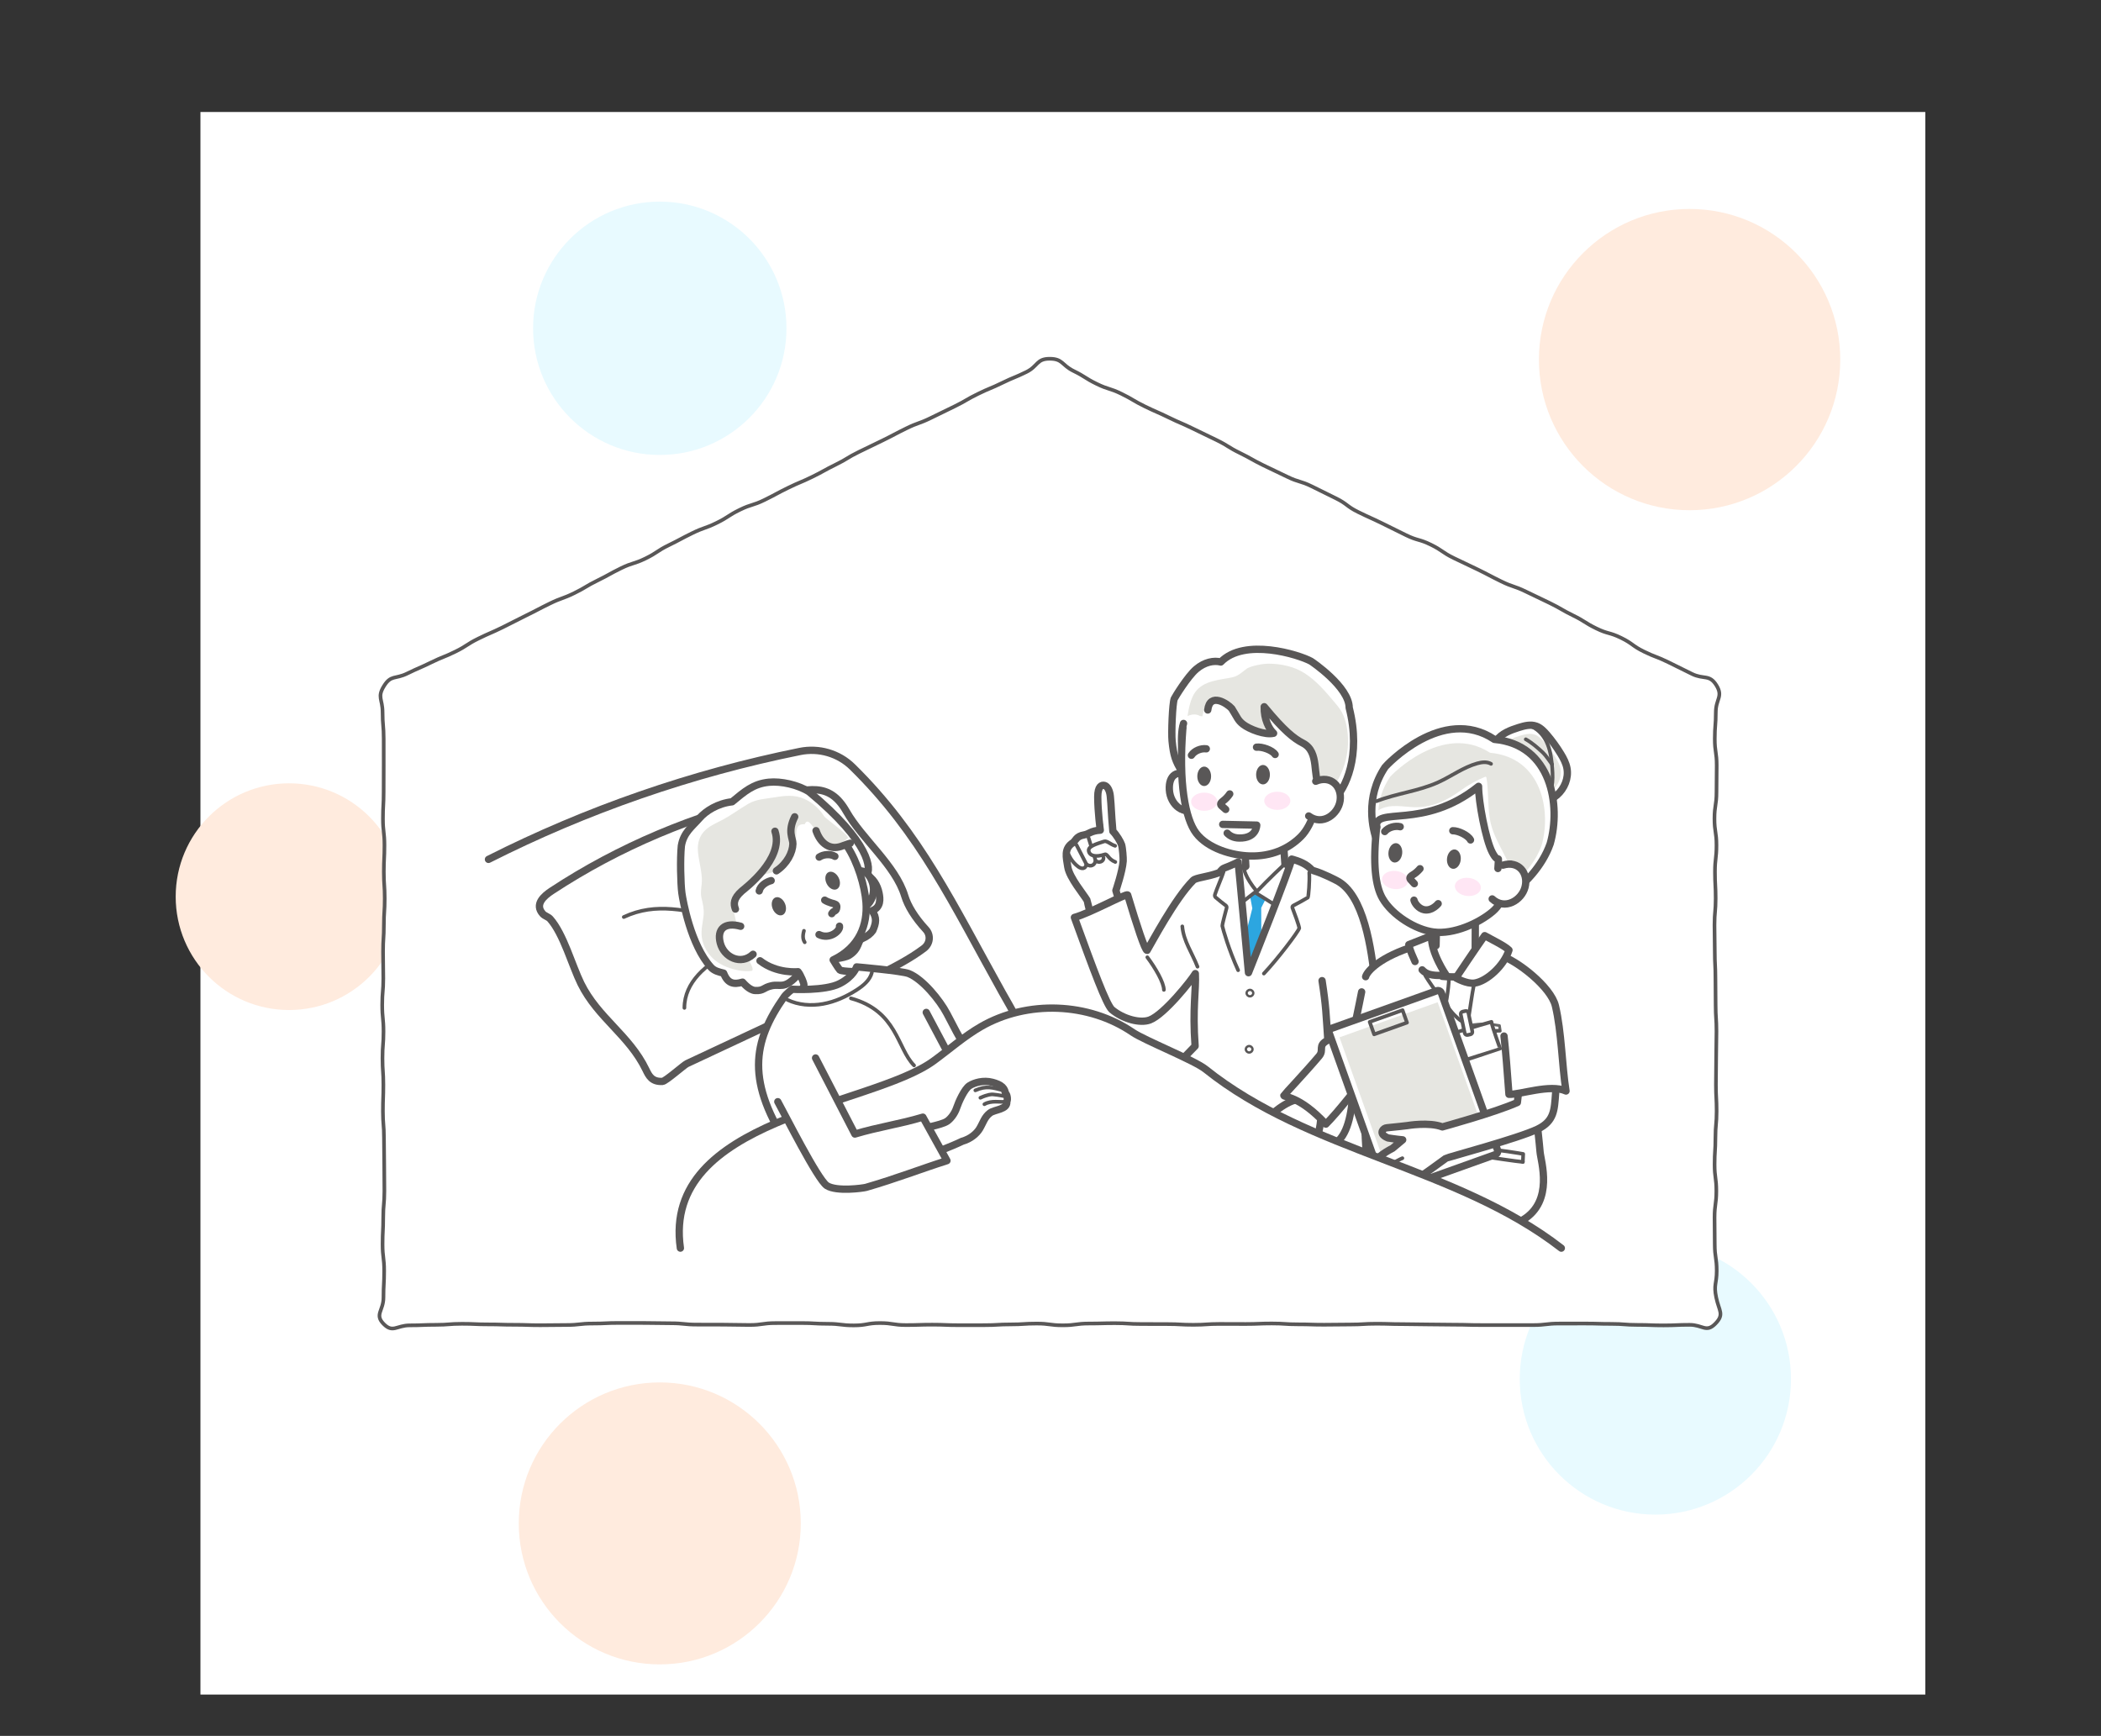 <?xml version="1.0" encoding="utf-8"?>
<!-- Generator: Adobe Illustrator 27.9.1, SVG Export Plug-In . SVG Version: 6.00 Build 0)  -->
<svg version="1.1" xmlns="http://www.w3.org/2000/svg" xmlns:xlink="http://www.w3.org/1999/xlink" x="0px" y="0px"
	 viewBox="0 0 1149.22 949.66" style="enable-background:new 0 0 1149.22 949.66;" xml:space="preserve">
<rect x="0" y="0" width="1149.22" height="949.66" fill="#333333" stroke="none"/>
<style type="text/css">
	.st0{fill:#FFFFFF;}
	.st1{fill:#FFFFFF;stroke:#595757;stroke-width:4;stroke-linecap:round;stroke-linejoin:round;stroke-miterlimit:10;}
	.st2{fill:#E6E6E1;}
	.st3{fill:none;stroke:#595757;stroke-width:4;stroke-linecap:round;stroke-linejoin:round;stroke-miterlimit:10;}
	.st4{fill:none;stroke:#595757;stroke-width:5;stroke-linecap:round;stroke-miterlimit:10;}
	.st5{fill:#595757;}
	.st6{fill:#E6E6E1;stroke:#595757;stroke-width:4;stroke-linecap:round;stroke-linejoin:round;stroke-miterlimit:10;}
	.st7{fill:#C5D4D4;stroke:#595757;stroke-width:4;stroke-linecap:round;stroke-linejoin:round;stroke-miterlimit:10;}
	.st8{fill:none;stroke:#FFBFE8;stroke-width:4;stroke-linecap:round;stroke-linejoin:round;stroke-miterlimit:10;}
	.st9{fill:#FFE6F4;}
	.st10{fill:#98C602;}
	.st11{fill:#FFEBDE;}
	.st12{fill:#E8FAFF;}
	.st13{fill:none;stroke:#595757;stroke-width:2;stroke-linecap:round;stroke-linejoin:round;stroke-miterlimit:10;}
	.st14{fill:#FFFFFF;stroke:#595757;stroke-width:1.3;stroke-linecap:round;stroke-linejoin:round;stroke-miterlimit:10;}
	.st15{fill:#2CA6E0;}
	.st16{fill:#FFFFFF;stroke:#595757;stroke-width:2;stroke-linecap:round;stroke-linejoin:round;stroke-miterlimit:10;}
	.st17{fill:#FFFFFF;stroke:#595757;stroke-linecap:round;stroke-linejoin:round;stroke-miterlimit:10;}
	.st18{fill:none;stroke:#DC9672;stroke-width:1.17;stroke-linecap:round;stroke-linejoin:round;}
	.st19{fill:#FFFFFF;stroke:#595757;stroke-width:0.706;stroke-linecap:round;stroke-linejoin:round;stroke-miterlimit:10;}
	.st20{fill:#FFFFFF;stroke:#595757;stroke-width:1.289;stroke-linecap:round;stroke-linejoin:round;stroke-miterlimit:10;}
	.st21{fill:none;stroke:#595757;stroke-width:4;stroke-linecap:round;stroke-miterlimit:10;}
	.st22{fill:none;stroke:#666666;stroke-width:1.5;stroke-linecap:round;stroke-linejoin:round;stroke-miterlimit:10;}
	.st23{fill:none;stroke:#DBDBDB;stroke-width:1.809;stroke-linecap:round;stroke-linejoin:round;stroke-miterlimit:10;}
	.st24{fill:#FFFFFF;stroke:#4D4D4D;stroke-width:2;stroke-linecap:round;stroke-linejoin:round;stroke-miterlimit:10;}
	.st25{fill:#4D4D4D;}
	.st26{fill:none;stroke:#FFFFFF;stroke-linecap:round;stroke-linejoin:round;stroke-miterlimit:10;}
	.st27{fill:#C5D4D4;}
	.st28{fill:none;stroke:#3F3326;stroke-width:2;stroke-linecap:round;stroke-linejoin:round;stroke-miterlimit:10;}
	.st29{fill:#EFD7BF;}
	.st30{fill:none;stroke:#595757;stroke-width:2;stroke-linecap:round;stroke-miterlimit:10;}
	.st31{fill:#F5C55B;}
	.st32{fill:#FFFFFF;stroke:#FFFFFF;stroke-miterlimit:10;}
	.st33{clip-path:url(#SVGID_00000172429316223012600040000009222057306191690159_);}
	.st34{fill:#FFFFFF;stroke:#595757;stroke-width:2.5;stroke-linecap:round;stroke-linejoin:round;stroke-miterlimit:10;}
	.st35{fill:none;stroke:#595757;stroke-width:3;stroke-linecap:round;stroke-miterlimit:10;}
	.st36{fill:#C5D4D4;stroke:#595757;stroke-width:2;stroke-linecap:round;stroke-linejoin:round;stroke-miterlimit:10;}
	
		.st37{clip-path:url(#SVGID_00000172429316223012600040000009222057306191690159_);fill:#FFFFFF;stroke:#595757;stroke-width:2;stroke-linecap:round;stroke-linejoin:round;stroke-miterlimit:10;}
	
		.st38{clip-path:url(#SVGID_00000172429316223012600040000009222057306191690159_);fill:#FFFFFF;stroke:#595757;stroke-width:2.5;stroke-linecap:round;stroke-linejoin:round;stroke-miterlimit:10;}
	.st39{clip-path:url(#SVGID_00000172429316223012600040000009222057306191690159_);fill:#EFD7BF;}
	
		.st40{clip-path:url(#SVGID_00000172429316223012600040000009222057306191690159_);fill:#FFFFFF;stroke:#595757;stroke-width:4;stroke-linecap:round;stroke-linejoin:round;stroke-miterlimit:10;}
	
		.st41{clip-path:url(#SVGID_00000172429316223012600040000009222057306191690159_);fill:none;stroke:#595757;stroke-width:2;stroke-linecap:round;stroke-linejoin:round;stroke-miterlimit:10;}
	.st42{clip-path:url(#SVGID_00000172429316223012600040000009222057306191690159_);fill:#FFE6F4;}
	
		.st43{clip-path:url(#SVGID_00000172429316223012600040000009222057306191690159_);fill:none;stroke:#FFBFE8;stroke-width:2;stroke-linecap:round;stroke-linejoin:round;stroke-miterlimit:10;}
	
		.st44{clip-path:url(#SVGID_00000172429316223012600040000009222057306191690159_);fill:#E6E6E1;stroke:#595757;stroke-width:2;stroke-linecap:round;stroke-linejoin:round;stroke-miterlimit:10;}
	
		.st45{clip-path:url(#SVGID_00000172429316223012600040000009222057306191690159_);fill:#E6E6E1;stroke:#595757;stroke-width:2.5;stroke-linecap:round;stroke-linejoin:round;stroke-miterlimit:10;}
	
		.st46{clip-path:url(#SVGID_00000172429316223012600040000009222057306191690159_);fill:#E6E6E1;stroke:#595757;stroke-width:3;stroke-linecap:round;stroke-linejoin:round;stroke-miterlimit:10;}
	
		.st47{clip-path:url(#SVGID_00000152953785401903472480000009974992005501761674_);fill:#FFFFFF;stroke:#595757;stroke-width:3;stroke-linecap:round;stroke-linejoin:round;stroke-miterlimit:10;}
	
		.st48{clip-path:url(#SVGID_00000152953785401903472480000009974992005501761674_);fill:#FFFFFF;stroke:#595757;stroke-width:2.5;stroke-linecap:round;stroke-linejoin:round;stroke-miterlimit:10;}
	
		.st49{clip-path:url(#SVGID_00000152953785401903472480000009974992005501761674_);fill:none;stroke:#595757;stroke-width:2.5;stroke-linecap:round;stroke-linejoin:round;stroke-miterlimit:10;}
	.st50{clip-path:url(#SVGID_00000152953785401903472480000009974992005501761674_);fill:#FFFFFF;}
	.st51{clip-path:url(#SVGID_00000152953785401903472480000009974992005501761674_);fill:#E6E6E1;}
	.st52{clip-path:url(#SVGID_00000152953785401903472480000009974992005501761674_);fill:#666666;}
	.st53{clip-path:url(#SVGID_00000152953785401903472480000009974992005501761674_);fill:#EFD7BF;}
	
		.st54{clip-path:url(#SVGID_00000152953785401903472480000009974992005501761674_);fill:none;stroke:#595757;stroke-width:3;stroke-linecap:round;stroke-linejoin:round;stroke-miterlimit:10;}
	.st55{clip-path:url(#SVGID_00000152953785401903472480000009974992005501761674_);}
	.st56{clip-path:url(#SVGID_00000152953785401903472480000009974992005501761674_);fill:#FFE6F4;}
	.st57{fill:#FFFFFF;stroke:#595757;stroke-width:3;stroke-linecap:round;stroke-linejoin:round;stroke-miterlimit:10;}
	
		.st58{clip-path:url(#SVGID_00000152953785401903472480000009974992005501761674_);fill:#FFFFFF;stroke:#595757;stroke-width:4;stroke-linecap:round;stroke-linejoin:round;stroke-miterlimit:10;}
	
		.st59{clip-path:url(#SVGID_00000152953785401903472480000009974992005501761674_);fill:none;stroke:#595757;stroke-width:2;stroke-linecap:round;stroke-linejoin:round;stroke-miterlimit:10;}
	
		.st60{clip-path:url(#SVGID_00000152953785401903472480000009974992005501761674_);fill:none;stroke:#595757;stroke-width:4;stroke-linecap:round;stroke-linejoin:round;stroke-miterlimit:10;}
	
		.st61{clip-path:url(#SVGID_00000152953785401903472480000009974992005501761674_);fill:none;stroke:#595757;stroke-width:1.289;stroke-linecap:round;stroke-linejoin:round;stroke-miterlimit:10;}
	
		.st62{clip-path:url(#SVGID_00000152953785401903472480000009974992005501761674_);fill:#FFFFFF;stroke:#595757;stroke-width:1.289;stroke-linecap:round;stroke-linejoin:round;stroke-miterlimit:10;}
	
		.st63{clip-path:url(#SVGID_00000152953785401903472480000009974992005501761674_);fill:#E6E6E1;stroke:#595757;stroke-width:2.5;stroke-linecap:round;stroke-linejoin:round;stroke-miterlimit:10;}
	
		.st64{clip-path:url(#SVGID_00000152953785401903472480000009974992005501761674_);fill:#FFFFFF;stroke:#595757;stroke-width:3.5;stroke-linecap:round;stroke-linejoin:round;stroke-miterlimit:10;}
	
		.st65{clip-path:url(#SVGID_00000152953785401903472480000009974992005501761674_);fill:#FFFFFF;stroke:#595757;stroke-width:2;stroke-linecap:round;stroke-linejoin:round;stroke-miterlimit:10;}
	
		.st66{clip-path:url(#SVGID_00000152953785401903472480000009974992005501761674_);fill:none;stroke:#FFBFE8;stroke-width:4;stroke-linecap:round;stroke-linejoin:round;stroke-miterlimit:10;}
	.st67{fill:none;stroke:#595757;stroke-width:3;stroke-linecap:round;stroke-linejoin:round;stroke-miterlimit:10;}
	.st68{fill:#E6E6E1;stroke:#595757;stroke-width:3;stroke-linecap:round;stroke-linejoin:round;stroke-miterlimit:10;}
	.st69{fill:#C5D4D4;stroke:#595757;stroke-width:3;stroke-linecap:round;stroke-linejoin:round;stroke-miterlimit:10;}
	.st70{fill:#FFFFFF;stroke:#595757;stroke-width:3.5;stroke-linecap:round;stroke-linejoin:round;stroke-miterlimit:10;}
	.st71{clip-path:url(#SVGID_00000148653806275679598870000006341479563261208244_);}
	
		.st72{clip-path:url(#SVGID_00000148653806275679598870000006341479563261208244_);fill:#FFFFFF;stroke:#595757;stroke-width:2;stroke-linecap:round;stroke-linejoin:round;stroke-miterlimit:10;}
	
		.st73{clip-path:url(#SVGID_00000148653806275679598870000006341479563261208244_);fill:#FFFFFF;stroke:#595757;stroke-width:2.5;stroke-linecap:round;stroke-linejoin:round;stroke-miterlimit:10;}
	.st74{clip-path:url(#SVGID_00000148653806275679598870000006341479563261208244_);fill:#EFD7BF;}
	
		.st75{clip-path:url(#SVGID_00000148653806275679598870000006341479563261208244_);fill:#FFFFFF;stroke:#595757;stroke-width:4;stroke-linecap:round;stroke-linejoin:round;stroke-miterlimit:10;}
	
		.st76{clip-path:url(#SVGID_00000148653806275679598870000006341479563261208244_);fill:none;stroke:#595757;stroke-width:2;stroke-linecap:round;stroke-linejoin:round;stroke-miterlimit:10;}
	.st77{clip-path:url(#SVGID_00000148653806275679598870000006341479563261208244_);fill:#FFE6F4;}
	
		.st78{clip-path:url(#SVGID_00000148653806275679598870000006341479563261208244_);fill:none;stroke:#FFBFE8;stroke-width:2;stroke-linecap:round;stroke-linejoin:round;stroke-miterlimit:10;}
	
		.st79{clip-path:url(#SVGID_00000148653806275679598870000006341479563261208244_);fill:#E6E6E1;stroke:#595757;stroke-width:2;stroke-linecap:round;stroke-linejoin:round;stroke-miterlimit:10;}
	
		.st80{clip-path:url(#SVGID_00000148653806275679598870000006341479563261208244_);fill:#E6E6E1;stroke:#595757;stroke-width:2.5;stroke-linecap:round;stroke-linejoin:round;stroke-miterlimit:10;}
	
		.st81{clip-path:url(#SVGID_00000148653806275679598870000006341479563261208244_);fill:#E6E6E1;stroke:#595757;stroke-width:3;stroke-linecap:round;stroke-linejoin:round;stroke-miterlimit:10;}
	
		.st82{clip-path:url(#SVGID_00000174602595908377284700000009466436048789442483_);fill:#FFFFFF;stroke:#595757;stroke-width:3;stroke-linecap:round;stroke-linejoin:round;stroke-miterlimit:10;}
	
		.st83{clip-path:url(#SVGID_00000174602595908377284700000009466436048789442483_);fill:#FFFFFF;stroke:#595757;stroke-width:2.5;stroke-linecap:round;stroke-linejoin:round;stroke-miterlimit:10;}
	
		.st84{clip-path:url(#SVGID_00000174602595908377284700000009466436048789442483_);fill:none;stroke:#595757;stroke-width:2.5;stroke-linecap:round;stroke-linejoin:round;stroke-miterlimit:10;}
	.st85{clip-path:url(#SVGID_00000174602595908377284700000009466436048789442483_);fill:#FFFFFF;}
	.st86{clip-path:url(#SVGID_00000174602595908377284700000009466436048789442483_);fill:#E6E6E1;}
	.st87{clip-path:url(#SVGID_00000174602595908377284700000009466436048789442483_);fill:#666666;}
	.st88{clip-path:url(#SVGID_00000174602595908377284700000009466436048789442483_);fill:#EFD7BF;}
	
		.st89{clip-path:url(#SVGID_00000174602595908377284700000009466436048789442483_);fill:none;stroke:#595757;stroke-width:3;stroke-linecap:round;stroke-linejoin:round;stroke-miterlimit:10;}
	.st90{clip-path:url(#SVGID_00000174602595908377284700000009466436048789442483_);}
	.st91{clip-path:url(#SVGID_00000174602595908377284700000009466436048789442483_);fill:#FFE6F4;}
	
		.st92{clip-path:url(#SVGID_00000174602595908377284700000009466436048789442483_);fill:#FFFFFF;stroke:#595757;stroke-width:4;stroke-linecap:round;stroke-linejoin:round;stroke-miterlimit:10;}
	
		.st93{clip-path:url(#SVGID_00000174602595908377284700000009466436048789442483_);fill:none;stroke:#595757;stroke-width:2;stroke-linecap:round;stroke-linejoin:round;stroke-miterlimit:10;}
	
		.st94{clip-path:url(#SVGID_00000174602595908377284700000009466436048789442483_);fill:none;stroke:#595757;stroke-width:4;stroke-linecap:round;stroke-linejoin:round;stroke-miterlimit:10;}
	
		.st95{clip-path:url(#SVGID_00000174602595908377284700000009466436048789442483_);fill:none;stroke:#595757;stroke-width:1.289;stroke-linecap:round;stroke-linejoin:round;stroke-miterlimit:10;}
	
		.st96{clip-path:url(#SVGID_00000174602595908377284700000009466436048789442483_);fill:#FFFFFF;stroke:#595757;stroke-width:1.289;stroke-linecap:round;stroke-linejoin:round;stroke-miterlimit:10;}
	
		.st97{clip-path:url(#SVGID_00000174602595908377284700000009466436048789442483_);fill:#E6E6E1;stroke:#595757;stroke-width:2.5;stroke-linecap:round;stroke-linejoin:round;stroke-miterlimit:10;}
	
		.st98{clip-path:url(#SVGID_00000174602595908377284700000009466436048789442483_);fill:#FFFFFF;stroke:#595757;stroke-width:3.5;stroke-linecap:round;stroke-linejoin:round;stroke-miterlimit:10;}
	
		.st99{clip-path:url(#SVGID_00000174602595908377284700000009466436048789442483_);fill:#FFFFFF;stroke:#595757;stroke-width:2;stroke-linecap:round;stroke-linejoin:round;stroke-miterlimit:10;}
	
		.st100{clip-path:url(#SVGID_00000174602595908377284700000009466436048789442483_);fill:none;stroke:#FFBFE8;stroke-width:4;stroke-linecap:round;stroke-linejoin:round;stroke-miterlimit:10;}
	.st101{fill:none;stroke:#595757;stroke-width:2.5;stroke-linecap:round;stroke-miterlimit:10;}
	.st102{fill:none;stroke:#B5B4B4;stroke-width:3;stroke-linecap:round;stroke-miterlimit:10;}
	.st103{fill:none;stroke:#B5B4B4;stroke-width:5;stroke-linecap:round;stroke-miterlimit:10;}
	.st104{fill:#9FA0A0;}
	.st105{display:none;}
</style>
<g id="アウトラインテキスト">
</g>
<g id="Illust">
	<g>
		<path class="st104" d="M399.27,728.08c-8.48,0-15.35-6.86-15.35-15.35c0-8.48,6.87-15.35,15.35-15.35
			c8.48,0,15.35,6.87,15.35,15.35C414.62,721.28,407.69,728.08,399.27,728.08z M384.95,712.74c0,7.92,6.4,14.32,14.32,14.32
			c7.92,0,14.32-6.4,14.32-14.32c0-7.92-6.4-14.32-14.32-14.32C391.28,698.41,384.95,704.88,384.95,712.74z M394.22,718.35
			c0.73,0.46,2.41,1.16,4.12,1.16c3.53,0,4.22-2.21,4.22-3.17c0-2.71-2.84-3.37-4.95-3.37h-1.39v-1.72h1.45
			c1.98,0,4.19-0.79,4.19-2.74c0-1.15-0.76-2.51-3.27-2.51c-1.45,0-2.9,0.56-3.73,1.16l-0.59-1.62c0.96-0.69,2.84-1.39,4.72-1.39
			c3.76,0,5.15,2.11,5.15,3.99c0,1.75-1.16,3.17-3.27,3.86v0.07c2.34,0.46,3.99,2.15,3.99,4.26c0,2.41-2.05,4.98-6.57,4.98
			c-2.14,0-3.89-0.69-4.69-1.25L394.22,718.35z"/>
		<path class="st104" d="M423.56,720.13c-0.76,2.9-2.05,5.54-4.85,7l-1.78-1.29c2.57-1.32,4.03-3.66,4.65-6.34L423.56,720.13z
			 M421.78,715.94v1.12h-2.11v-7.89h11.42v-2.28h-9.84v-6.63h9.84v-2.87l2.84,0.17c-0.03,0.23-0.23,0.4-0.66,0.46v2.24h10.1v6.63
			h-10.1v2.28h11.65v7.82h-2.18v-1.06h-9.47v2.44h-1.62c1.45,0.92,2.84,1.98,3.63,2.87l-1.55,1.35c-1.12-1.32-3.57-3.07-5.71-4.19
			l1.49-1.25c0.53,0.26,1.06,0.56,1.58,0.86v-2.08H421.78z M431.08,710.89h-9.31v3.33h9.31V710.89z M423.36,705.21h7.72v-3.23h-7.72
			V705.21z M427.98,724.62c0,0.83,0.26,0.96,2.05,0.96h6.14c1.42,0,1.65-0.4,1.78-3.4c0.49,0.36,1.42,0.69,2.01,0.83
			c-0.26,3.73-0.99,4.59-3.6,4.59h-6.47c-3.3,0-4.13-0.59-4.13-2.97v-5.05l2.84,0.17c-0.03,0.23-0.2,0.4-0.63,0.46V724.62z
			 M441.15,701.98h-7.89v3.23h7.89V701.98z M442.73,710.89h-9.47v3.33h9.47V710.89z M445.67,726.96c-1.06-2.01-3.6-4.79-6.07-6.67
			l1.78-1.06c2.48,1.82,5.08,4.49,6.21,6.54L445.67,726.96z"/>
		<path class="st104" d="M480.29,710.33h-12.84c-1.82,1.32-3.7,2.54-5.64,3.66h13.83v13.96h-2.21v-0.99h-13.63v1.12h-2.15V716.2
			c-2.11,1.06-4.32,2.01-6.53,2.87c-0.3-0.46-0.86-1.29-1.32-1.72c4.88-1.78,9.67-4.16,14.06-7.03h-13.56v-1.95h11.78v-4.46h-8.68
			v-1.95h8.68v-4.59l2.84,0.2c-0.03,0.23-0.23,0.4-0.66,0.46v3.93h8.58v1.12c1.42-1.39,2.71-2.87,3.86-4.39l2.34,1.35
			c-0.1,0.13-0.3,0.2-0.56,0.2c-0.1,0-0.2,0-0.33-0.03c-2.34,2.97-5.08,5.68-8.12,8.15h10.26V710.33z M473.42,719.47v-3.53h-13.63
			v3.53H473.42z M459.79,725.01h13.63v-3.73h-13.63V725.01z M464.25,708.38h2.41c1.88-1.39,3.7-2.87,5.35-4.46h-7.76V708.38z"/>
		<path class="st104" d="M511.6,705.01c-3,0.86-7.03,1.45-10.99,1.82c1.29,4.49,2.67,7.16,6.24,8.71l-1.62,2.01
			c-1.52-1.16-3.07-2.05-7.36-2.28l-0.4-1.95c1.62,0.13,2.84,0.33,3.66,0.5c-1.16-1.39-2.05-3.5-2.94-6.83
			c-1.49,0.13-3.5,0.2-5.48,0.2c-2.15,0-5.64-0.03-7.76-0.1v-2.24c1.98,0.1,4.79,0.1,7.79,0.1c1.68,0,3.6-0.03,4.92-0.17
			c-0.4-1.78-0.76-4.22-1.16-6.77l3.53,0.07c-0.03,0.4-0.33,0.63-0.86,0.76c0.2,1.88,0.53,3.96,0.89,5.78
			c3.8-0.33,8.09-1.02,10.99-1.95L511.6,705.01z M505.7,726.73c-1.58,0.07-3.27,0.1-6.14,0.1c-6.9,0-11.78-2.11-11.78-6.54
			c0-1.88,1.16-3.8,2.97-5.54l1.78,1.42c-1.49,1.19-2.38,2.81-2.38,4.06c0,3.27,4.22,4.32,9.47,4.32c2.87,0,4.55-0.07,6.24-0.17
			L505.7,726.73z"/>
		<path class="st104" d="M516.39,725.77c2.44-7,6.5-18.68,7.79-22.18c0.63-1.78,1.49-4.29,1.72-5.12l3.56,0.92
			c-0.17,0.46-0.63,0.63-1.29,0.63c-1.82,4.52-4.62,12.24-5.84,15.54h0.03c1.95-2.38,4.92-4.06,7.23-4.06
			c2.87,0,4.26,1.95,4.16,5.02l-0.1,3.93c-0.03,2.48,1.29,3.83,3.43,3.83c2.97,0,5.71-3.4,7.23-9.08c0.66,0.46,1.45,0.89,2.15,1.22
			c-1.82,6.3-5.08,10.26-9.47,10.26c-3.5,0-5.78-2.11-5.78-5.48c0-0.63,0.1-3.66,0.1-4.36c0-2.08-0.86-3.17-2.31-3.17
			c-3.79,0-7.62,5.51-8.45,7.66c-0.46,1.16-1.19,3.27-1.81,5.18L516.39,725.77z"/>
		<path class="st104" d="M574.73,709.14c-0.07,0.03-0.17,0.03-0.26,0.03c-0.23,0-0.5-0.07-0.69-0.2
			c-9.8,2.87-18.68,7.19-18.65,11.62c0,3.17,3.5,4.26,8.84,4.26c5.31,0,9.37-0.4,11.68-0.76l0.2,2.41
			c-3.04,0.4-7.95,0.59-11.82,0.59c-6.54,0-11.29-1.52-11.32-6.37c-0.03-3.53,3.5-6.63,8.68-9.31c-1.12-2.01-1.52-5.84-1.52-13.3
			l3.63,0.3c-0.03,0.43-0.36,0.69-1.02,0.79c-0.03,5.78,0.17,9.37,1.09,11.16c3.1-1.45,6.67-2.77,10.3-3.96L574.73,709.14z"/>
		<path class="st104" d="M612.32,724.29v2.15h-26.3v1.68h-2.21V699.3h27.79v2.15h-25.58v22.84H612.32z M610.93,711.91v1.98h-10.2
			c1.68,3.63,5.18,5.91,10.13,6.8c-0.5,0.43-1.09,1.29-1.35,1.88c-4.69-1.06-8.05-3.3-10.07-6.83c-1.16,2.64-3.89,5.18-10.07,7.06
			c-0.26-0.49-0.86-1.29-1.32-1.68c6.87-1.91,9.08-4.62,9.77-7.23H588v-1.98h10.1v-4.65h-5.35c-0.83,1.35-1.75,2.54-2.71,3.47
			c-0.43-0.36-1.19-0.79-1.72-1.09c1.88-1.68,3.57-4.52,4.49-7.46l2.54,0.73c-0.07,0.2-0.26,0.3-0.66,0.3
			c-0.26,0.69-0.56,1.42-0.89,2.11h15.25v1.95h-8.78v4.65H610.93z"/>
		<path class="st104" d="M618.26,711.58v3.33h8.28v9.97h-8.28v2.21h-2.05v-24.65h2.77c0.59-1.52,1.22-3.56,1.55-5.05l2.81,0.56
			c-0.07,0.26-0.3,0.36-0.69,0.4c-0.4,1.15-0.99,2.74-1.62,4.09h5.21v9.14H618.26z M624.23,704.39h-5.97v5.25h5.97V704.39z
			 M624.49,716.89h-6.24v6.04h6.24V716.89z M645.62,701.28h-8.05v5.21h6.8v14.39c0,2.31-1.09,2.38-4.65,2.38
			c-0.1-0.56-0.4-1.39-0.66-1.95c0.66,0,1.25,0.03,1.75,0.03c1.32,0,1.48,0,1.48-0.5v-12.31h-4.72v19.54h-2.11v-19.54H631v14.95
			h-2.05v-17h6.5v-5.21h-7.95v-2.05h18.12V701.28z"/>
		<path class="st104" d="M673.73,709.14c-0.07,0.03-0.17,0.03-0.26,0.03c-0.23,0-0.5-0.07-0.69-0.2
			c-9.8,2.87-18.68,7.19-18.65,11.62c0,3.17,3.5,4.26,8.84,4.26c5.31,0,9.37-0.4,11.68-0.76l0.2,2.41
			c-3.04,0.4-7.95,0.59-11.82,0.59c-6.54,0-11.29-1.52-11.32-6.37c-0.03-3.53,3.5-6.63,8.68-9.31c-1.12-2.01-1.52-5.84-1.52-13.3
			l3.63,0.3c-0.03,0.43-0.36,0.69-1.02,0.79c-0.03,5.78,0.17,9.37,1.09,11.16c3.1-1.45,6.67-2.77,10.3-3.96L673.73,709.14z"/>
		<path class="st104" d="M710.99,709.86h-18.88c-0.46,0.83-0.96,1.65-1.49,2.44h17.06v15.84h-2.21v-1.35H690.4v1.35h-2.15v-12.77
			c-1.72,1.98-3.76,3.73-6.11,5.15c-0.3-0.53-0.96-1.32-1.42-1.75c3.8-2.21,6.7-5.35,8.85-8.91h-8.05v-1.85h9.11
			c0.46-0.89,0.89-1.81,1.25-2.77h-7.89v-1.82h8.58c0.3-0.83,0.53-1.68,0.76-2.51c-3.17,0.13-6.4,0.23-9.37,0.23
			c-0.03-0.5-0.23-1.25-0.46-1.75c8.15-0.07,18.45-0.59,23.73-1.72l1.55,1.75c-0.07,0.07-0.17,0.07-0.3,0.07
			c-0.1,0-0.23,0-0.36-0.03c-2.94,0.56-7.23,0.99-11.78,1.29c-0.13,0.13-0.33,0.2-0.66,0.2c-0.23,0.83-0.46,1.65-0.76,2.48h14.13
			v1.82h-14.79c-0.36,0.92-0.76,1.85-1.19,2.77h17.92V709.86z M705.48,716.56v-2.44H690.4v2.44H705.48z M690.4,718.18v2.54h15.08
			v-2.54H690.4z M690.4,724.98h15.08v-2.67H690.4V724.98z"/>
		<path class="st104" d="M724.65,703v1.85h-10.76V703H724.65z M723.76,716.46v9.67h-6.7v1.58h-1.85v-11.25H723.76z M715.24,709.3
			v-1.82h8.55v1.82H715.24z M715.24,713.79v-1.81h8.55v1.81H715.24z M723.69,698.61v1.82h-8.22v-1.82H723.69z M721.88,718.31h-4.82
			v5.94h4.82V718.31z M727.59,716.63v-8.19c-0.73,0.89-1.52,1.68-2.28,2.34c-0.26-0.36-0.89-1.02-1.32-1.35
			c1.88-1.55,3.86-4.19,5.05-6.83l1.22,0.43v-1.72h-5.05v-1.75h5.05v-2.18l2.64,0.17c-0.03,0.23-0.2,0.4-0.63,0.43v1.58h5.21v-2.18
			l2.67,0.17c-0.03,0.23-0.2,0.4-0.63,0.46v1.55h4.85v1.75h-4.85v1.91h-2.05v-1.91h-5.21v1.91h-1.39l0.5,0.17
			c-0.07,0.2-0.3,0.3-0.66,0.26c-0.3,0.59-0.63,1.19-0.99,1.78h4.26c0.46-0.89,0.96-2.01,1.25-2.77l2.47,0.73
			c-0.07,0.2-0.26,0.33-0.63,0.33c-0.3,0.5-0.66,1.12-1.06,1.72h7.49v1.58h-7.16v1.72h6.34v1.39h-6.34v1.72h6.34v1.42h-6.34v1.78
			h7.95v1.58H727.59z M725.84,718.18h15.54c0.3-0.07,0.33-0.1,0.4-0.1c0.17,0.1,0.33,0.2,1.42,0.69c-0.1,0.17-0.23,0.26-0.33,0.33
			c-1.29,2.18-3.27,3.93-5.64,5.28c2.34,0.92,4.98,1.58,7.69,1.95c-0.46,0.46-1.02,1.25-1.29,1.78c-3.04-0.53-5.97-1.42-8.55-2.67
			c-3,1.32-6.47,2.18-9.93,2.71c-0.2-0.53-0.63-1.29-0.99-1.75c3.07-0.36,6.17-1.02,8.91-2.08c-1.78-1.12-3.27-2.41-4.39-3.93
			l1.16-0.46h-3.99V718.18z M734.35,708.74v-1.72h-4.72v1.72H734.35z M734.35,711.84v-1.72h-4.72v1.72H734.35z M734.35,715.05v-1.78
			h-4.72v1.78H734.35z M730.59,719.93c1.09,1.35,2.67,2.54,4.55,3.5c1.91-0.92,3.56-2.08,4.75-3.5H730.59z"/>
		<path class="st104" d="M750.26,711.58v3.33h8.28v9.97h-8.28v2.21h-2.05v-24.65h2.77c0.59-1.52,1.22-3.56,1.55-5.05l2.81,0.56
			c-0.07,0.26-0.3,0.36-0.69,0.4c-0.4,1.15-0.99,2.74-1.62,4.09h5.21v9.14H750.26z M756.23,704.39h-5.97v5.25h5.97V704.39z
			 M756.49,716.89h-6.24v6.04h6.24V716.89z M777.62,701.28h-8.05v5.21h6.8v14.39c0,2.31-1.09,2.38-4.65,2.38
			c-0.1-0.56-0.4-1.39-0.66-1.95c0.66,0,1.25,0.03,1.75,0.03c1.32,0,1.48,0,1.48-0.5v-12.31h-4.72v19.54h-2.11v-19.54H763v14.95
			h-2.05v-17h6.5v-5.21h-7.95v-2.05h18.12V701.28z"/>
	</g>
	<rect x="109.64" y="61.27" class="st0" width="943.48" height="865.77"/>
	<circle class="st11" cx="924.18" cy="196.72" r="82.41"/>
	<circle class="st11" cx="360.89" cy="833.41" r="77.13"/>
	<circle class="st11" cx="158.11" cy="490.54" r="62.01"/>
	<circle class="st12" cx="360.89" cy="179.6" r="69.3"/>
	<circle class="st12" cx="905.46" cy="754.42" r="74.18"/>
	<g>
		<path class="st0" d="M938.26,724.17c-5,5.1-6.89,0.6-14.04,0.6c-7.14,0-7.14,0.31-14.28,0.31c-7.14,0-7.14-0.27-14.28-0.27
			c-7.14,0-7.14-0.55-14.29-0.55c-7.14,0-7.14-0.2-14.28-0.2c-7.14,0-7.14,0.01-14.28,0.01c-7.14,0-7.14,0.84-14.28,0.84
			c-7.14,0-7.14,0-14.29,0c-7.14,0-7.14-0.01-14.28-0.01c-7.14,0-7.14-0.2-14.28-0.2c-7.14,0-7.14-0.14-14.29-0.14
			c-7.14,0-7.14-0.17-14.29-0.17c-7.14,0-7.14-0.22-14.28-0.22c-7.14,0-7.14,0.43-14.29,0.43c-7.14,0-7.14,0.12-14.29,0.12
			c-7.14,0-7.14-0.22-14.28-0.22c-7.14,0-7.14-0.47-14.29-0.47c-7.14,0-7.14,0.29-14.29,0.29c-7.14,0-7.14-0.04-14.29-0.04
			c-7.14,0-7.14,0.48-14.29,0.48c-7.14,0-7.14-0.39-14.29-0.39c-7.14,0-7.14-0.04-14.29-0.04c-7.14,0-7.14-0.46-14.29-0.46
			c-7.14,0-7.14,0.19-14.29,0.19c-7.14,0-7.14,0.98-14.29,0.98c-7.14,0-7.14-0.96-14.29-0.96c-7.14,0-7.14,0.46-14.29,0.46
			c-7.14,0-7.14,0.42-14.29,0.42c-7.14,0-7.14,0.01-14.29,0.01c-7.15,0-7.15-0.29-14.29-0.29c-7.14,0-7.14,0.23-14.29,0.23
			c-7.14,0-7.14-1.11-14.29-1.11c-7.14,0-7.14,1.29-14.29,1.29c-7.14,0-7.14-0.88-14.29-0.88c-7.14,0-7.14-0.41-14.29-0.41
			c-7.14,0-7.14,0.02-14.28,0.02c-7.14,0-7.14,1.04-14.29,1.04c-7.15,0-7.15-0.18-14.29-0.18c-7.14,0-7.14-0.03-14.29-0.03
			c-7.14,0-7.14-0.73-14.29-0.73c-7.15,0-7.15-0.16-14.29-0.16c-7.15,0-7.15-0.02-14.29-0.02c-7.14,0-7.14,0.33-14.29,0.33
			c-7.15,0-7.15,0.8-14.29,0.8c-7.15,0-7.15,0.12-14.29,0.12c-7.15,0-7.15-0.24-14.29-0.24c-7.14,0-7.14-0.22-14.29-0.22
			c-7.15,0-7.15-0.32-14.29-0.32c-7.14,0-7.14,0.56-14.29,0.56c-7.15,0-7.15,0.29-14.3,0.29c-7.15,0-9.22,4.34-14.24-0.76
			c-5.1-5.19-0.1-7.21-0.1-14.49c0-7.28,0.38-7.28,0.38-14.55c0-7.28-0.88-7.28-0.88-14.55c0-7.28,0.36-7.28,0.36-14.55
			c0-7.28,0.64-7.28,0.64-14.55s-0.09-7.28-0.09-14.55c0-7.28-0.14-7.28-0.14-14.55c0-7.28-0.58-7.28-0.58-14.55
			c0-7.27,0.26-7.27,0.26-14.55c0-7.28-0.49-7.28-0.49-14.55c0-7.28,0.56-7.28,0.56-14.55c0-7.28-0.71-7.28-0.71-14.55
			c0-7.28,0.6-7.28,0.6-14.55c0-7.28-0.14-7.28-0.14-14.55c0-7.28,0.45-7.28,0.45-14.56c0-7.28,0.46-7.28,0.46-14.55
			c0-7.28-0.49-7.28-0.49-14.55c0-7.28,0.35-7.28,0.35-14.56c0-7.28-0.83-7.28-0.83-14.56c0-7.28,0.38-7.28,0.38-14.55
			c0-7.28,0.04-7.28,0.04-14.56c0-7.28-0.01-7.28-0.01-14.55c0-7.28-0.61-7.28-0.61-14.56s-3.06-8.21,0.79-14.39
			c3.82-6.15,6.11-3.6,12.62-6.78c6.5-3.18,6.64-2.9,13.15-6.09c6.51-3.19,6.73-2.72,13.24-5.91c6.51-3.19,6.12-3.97,12.63-7.16
			c6.5-3.19,6.64-2.9,13.15-6.09c6.51-3.19,6.43-3.33,12.94-6.52c6.51-3.19,6.42-3.36,12.93-6.54c6.51-3.19,6.84-2.5,13.35-5.68
			c6.51-3.19,6.24-3.73,12.74-6.92c6.51-3.19,6.35-3.51,12.85-6.7c6.51-3.19,6.99-2.21,13.49-5.39c6.51-3.19,6.09-4.03,12.6-7.22
			c6.5-3.18,6.4-3.4,12.9-6.59c6.51-3.19,6.87-2.45,13.37-5.63c6.51-3.19,6.12-3.97,12.63-7.15c6.51-3.19,6.99-2.19,13.5-5.38
			c6.51-3.19,6.38-3.44,12.89-6.62c6.51-3.19,6.68-2.83,13.19-6.01c6.51-3.19,6.35-3.51,12.86-6.7c6.51-3.19,6.22-3.78,12.72-6.96
			c6.51-3.19,6.53-3.14,13.04-6.32c6.51-3.19,6.41-3.38,12.92-6.57c6.5-3.19,6.85-2.48,13.35-5.67c6.51-3.19,6.52-3.16,13.02-6.35
			c6.51-3.19,6.28-3.66,12.79-6.84c6.51-3.19,6.7-2.8,13.2-5.98c6.51-3.19,6.71-2.78,13.22-5.97s5.54-7.27,12.79-7.27
			c7.24,0,6.57,3.49,13.07,6.68c6.5,3.18,6.16,3.89,12.67,7.07c6.51,3.19,6.98,2.22,13.49,5.4c6.51,3.19,6.25,3.7,12.76,6.88
			c6.51,3.19,6.64,2.92,13.14,6.1c6.51,3.19,6.66,2.88,13.16,6.06c6.51,3.19,6.54,3.13,13.04,6.31c6.51,3.19,6.18,3.85,12.69,7.03
			c6.51,3.19,6.33,3.55,12.83,6.74c6.51,3.19,6.56,3.08,13.06,6.26c6.51,3.19,7.02,2.13,13.53,5.32c6.51,3.19,6.48,3.23,12.99,6.42
			c6.5,3.18,5.89,4.43,12.4,7.62c6.51,3.19,6.6,3,13.1,6.18c6.51,3.19,6.48,3.23,12.99,6.42c6.51,3.19,7.07,2.03,13.57,5.22
			c6.51,3.19,6.04,4.13,12.55,7.32c6.51,3.19,6.57,3.05,13.08,6.24c6.51,3.19,6.42,3.36,12.93,6.55c6.51,3.19,6.91,2.35,13.42,5.54
			c6.51,3.19,6.56,3.08,13.06,6.27c6.51,3.19,6.29,3.63,12.8,6.82c6.5,3.18,6.16,3.88,12.67,7.07c6.51,3.19,7.09,2,13.59,5.18
			c6.51,3.19,5.96,4.31,12.47,7.49c6.51,3.19,6.79,2.61,13.29,5.8c6.51,3.19,6.49,3.24,13,6.43c6.51,3.19,9.52,0.04,13.35,6.2
			c3.84,6.18-0.32,7.49-0.32,14.77c0,7.28-0.56,7.28-0.56,14.55c0,7.28,1.05,7.28,1.05,14.55c0,7.28-0.11,7.28-0.11,14.55
			c0,7.28-1.11,7.28-1.11,14.55c0,7.28,1.1,7.28,1.1,14.55c0,7.28-0.83,7.28-0.83,14.55c0,7.28,0.38,7.28,0.38,14.55
			c0,7.27-0.64,7.27-0.64,14.55c0,7.28,0.16,7.28,0.16,14.55c0,7.28,0.36,7.28,0.36,14.55c0,7.28,0.1,7.28,0.1,14.55
			c0,7.28,0.46,7.28,0.46,14.55c0,7.28-0.17,7.28-0.17,14.55c0,7.28-0.13,7.28-0.13,14.56c0,7.28,0.38,7.28,0.38,14.55
			c0,7.28-0.65,7.28-0.65,14.55c0,7.28-0.46,7.28-0.46,14.56c0,7.28,0.96,7.28,0.96,14.56c0,7.28-0.98,7.28-0.98,14.55
			c0,7.28,0.11,7.28,0.11,14.56c0,7.28,1.07,7.28,1.07,14.55c0,7.28-1.74,7.38-0.28,14.52
			C940.27,717.27,943.36,718.97,938.26,724.17z"/>
		<path class="st13" d="M938.26,724.17c-5,5.1-6.89,0.6-14.04,0.6c-7.14,0-7.14,0.31-14.28,0.31c-7.14,0-7.14-0.27-14.28-0.27
			c-7.14,0-7.14-0.55-14.29-0.55c-7.14,0-7.14-0.2-14.28-0.2c-7.14,0-7.14,0.01-14.28,0.01c-7.14,0-7.14,0.84-14.28,0.84
			c-7.14,0-7.14,0-14.29,0c-7.14,0-7.14-0.01-14.28-0.01c-7.14,0-7.14-0.2-14.28-0.2c-7.14,0-7.14-0.14-14.29-0.14
			c-7.14,0-7.14-0.17-14.29-0.17c-7.14,0-7.14-0.22-14.28-0.22c-7.14,0-7.14,0.43-14.29,0.43c-7.14,0-7.14,0.12-14.29,0.12
			c-7.14,0-7.14-0.22-14.28-0.22c-7.14,0-7.14-0.47-14.29-0.47c-7.14,0-7.14,0.29-14.29,0.29c-7.14,0-7.14-0.04-14.29-0.04
			c-7.14,0-7.14,0.48-14.29,0.48c-7.14,0-7.14-0.39-14.29-0.39c-7.14,0-7.14-0.04-14.29-0.04c-7.14,0-7.14-0.46-14.29-0.46
			c-7.14,0-7.14,0.19-14.29,0.19c-7.14,0-7.14,0.98-14.29,0.98c-7.14,0-7.14-0.96-14.29-0.96c-7.14,0-7.14,0.46-14.29,0.46
			c-7.14,0-7.14,0.42-14.29,0.42c-7.14,0-7.14,0.01-14.29,0.01c-7.15,0-7.15-0.29-14.29-0.29c-7.14,0-7.14,0.23-14.29,0.23
			c-7.14,0-7.14-1.11-14.29-1.11c-7.14,0-7.14,1.29-14.29,1.29c-7.14,0-7.14-0.88-14.29-0.88c-7.14,0-7.14-0.41-14.29-0.41
			c-7.14,0-7.14,0.02-14.28,0.02c-7.14,0-7.14,1.04-14.29,1.04c-7.15,0-7.15-0.18-14.29-0.18c-7.14,0-7.14-0.03-14.29-0.03
			c-7.14,0-7.14-0.73-14.29-0.73c-7.15,0-7.15-0.16-14.29-0.16c-7.15,0-7.15-0.02-14.29-0.02c-7.14,0-7.14,0.33-14.29,0.33
			c-7.15,0-7.15,0.8-14.29,0.8c-7.15,0-7.15,0.12-14.29,0.12c-7.15,0-7.15-0.24-14.29-0.24c-7.14,0-7.14-0.22-14.29-0.22
			c-7.15,0-7.15-0.32-14.29-0.32c-7.14,0-7.14,0.56-14.29,0.56c-7.15,0-7.15,0.29-14.3,0.29c-7.15,0-9.22,4.34-14.24-0.76
			c-5.1-5.19-0.1-7.21-0.1-14.49c0-7.28,0.38-7.28,0.38-14.55c0-7.28-0.88-7.28-0.88-14.55c0-7.28,0.36-7.28,0.36-14.55
			c0-7.28,0.64-7.28,0.64-14.55s-0.09-7.28-0.09-14.55c0-7.28-0.14-7.28-0.14-14.55c0-7.28-0.58-7.28-0.58-14.55
			c0-7.27,0.26-7.27,0.26-14.55c0-7.28-0.49-7.28-0.49-14.55c0-7.28,0.56-7.28,0.56-14.55c0-7.28-0.71-7.28-0.71-14.55
			c0-7.28,0.6-7.28,0.6-14.55c0-7.28-0.14-7.28-0.14-14.55c0-7.28,0.45-7.28,0.45-14.56c0-7.28,0.46-7.28,0.46-14.55
			c0-7.28-0.49-7.28-0.49-14.55c0-7.28,0.35-7.28,0.35-14.56c0-7.28-0.83-7.28-0.83-14.56c0-7.28,0.38-7.28,0.38-14.55
			c0-7.28,0.04-7.28,0.04-14.56c0-7.28-0.01-7.28-0.01-14.55c0-7.28-0.61-7.28-0.61-14.56s-3.06-8.21,0.79-14.39
			c3.82-6.15,6.11-3.6,12.62-6.78c6.5-3.18,6.64-2.9,13.15-6.09c6.51-3.19,6.73-2.72,13.24-5.91c6.51-3.19,6.12-3.97,12.63-7.16
			c6.5-3.19,6.64-2.9,13.15-6.09c6.51-3.19,6.43-3.33,12.94-6.52c6.51-3.19,6.42-3.36,12.93-6.54c6.51-3.19,6.84-2.5,13.35-5.68
			c6.51-3.19,6.24-3.73,12.74-6.92c6.51-3.19,6.35-3.51,12.85-6.7c6.51-3.19,6.99-2.21,13.49-5.39c6.51-3.19,6.09-4.03,12.6-7.22
			c6.5-3.18,6.4-3.4,12.9-6.59c6.51-3.19,6.87-2.45,13.37-5.63c6.51-3.19,6.12-3.97,12.63-7.15c6.51-3.19,6.99-2.19,13.5-5.38
			c6.51-3.19,6.38-3.44,12.89-6.62c6.51-3.19,6.68-2.83,13.19-6.01c6.51-3.19,6.35-3.51,12.86-6.7c6.51-3.19,6.22-3.78,12.72-6.96
			c6.51-3.19,6.53-3.14,13.04-6.32c6.51-3.19,6.41-3.38,12.92-6.57c6.5-3.19,6.85-2.48,13.35-5.67c6.51-3.19,6.52-3.16,13.02-6.35
			c6.51-3.19,6.28-3.66,12.79-6.84c6.51-3.19,6.7-2.8,13.2-5.98c6.51-3.19,6.71-2.78,13.22-5.97s5.54-7.27,12.79-7.27
			c7.24,0,6.57,3.49,13.07,6.68c6.5,3.18,6.16,3.89,12.67,7.07c6.51,3.19,6.98,2.22,13.49,5.4c6.51,3.19,6.25,3.7,12.76,6.88
			c6.51,3.19,6.64,2.92,13.14,6.1c6.51,3.19,6.66,2.88,13.16,6.06c6.51,3.19,6.54,3.13,13.04,6.31c6.51,3.19,6.18,3.85,12.69,7.03
			c6.51,3.19,6.33,3.55,12.83,6.74c6.51,3.19,6.56,3.08,13.06,6.26c6.51,3.19,7.02,2.13,13.53,5.32c6.51,3.19,6.48,3.23,12.99,6.42
			c6.5,3.18,5.89,4.43,12.4,7.62c6.51,3.19,6.6,3,13.1,6.18c6.51,3.19,6.48,3.23,12.99,6.42c6.51,3.19,7.07,2.03,13.57,5.22
			c6.51,3.19,6.04,4.13,12.55,7.32c6.51,3.19,6.57,3.05,13.08,6.24c6.51,3.19,6.42,3.36,12.93,6.55c6.51,3.19,6.91,2.35,13.42,5.54
			c6.51,3.19,6.56,3.08,13.06,6.27c6.51,3.19,6.29,3.63,12.8,6.82c6.5,3.18,6.16,3.88,12.67,7.07c6.51,3.19,7.09,2,13.59,5.18
			c6.51,3.19,5.96,4.31,12.47,7.49c6.51,3.19,6.79,2.61,13.29,5.8c6.51,3.19,6.49,3.24,13,6.43c6.51,3.19,9.52,0.04,13.35,6.2
			c3.84,6.18-0.32,7.49-0.32,14.77c0,7.28-0.56,7.28-0.56,14.55c0,7.28,1.05,7.28,1.05,14.55c0,7.28-0.11,7.28-0.11,14.55
			c0,7.28-1.11,7.28-1.11,14.55c0,7.28,1.1,7.28,1.1,14.55c0,7.28-0.83,7.28-0.83,14.55c0,7.28,0.38,7.28,0.38,14.55
			c0,7.27-0.64,7.27-0.64,14.55c0,7.28,0.16,7.28,0.16,14.55c0,7.28,0.36,7.28,0.36,14.55c0,7.28,0.1,7.28,0.1,14.55
			c0,7.28,0.46,7.28,0.46,14.55c0,7.28-0.17,7.28-0.17,14.55c0,7.28-0.13,7.28-0.13,14.56c0,7.28,0.38,7.28,0.38,14.55
			c0,7.28-0.65,7.28-0.65,14.55c0,7.28-0.46,7.28-0.46,14.56c0,7.28,0.96,7.28,0.96,14.56c0,7.28-0.98,7.28-0.98,14.55
			c0,7.28,0.11,7.28,0.11,14.56c0,7.28,1.07,7.28,1.07,14.55c0,7.28-1.74,7.38-0.28,14.52
			C940.27,717.27,943.36,718.97,938.26,724.17z"/>
	</g>
	<path class="st1" d="M267.19,470.14c53.79-27.19,111.26-47.1,170.34-59.03c10.39-2.1,21.18,1.02,28.74,8.45
		c37.21,36.58,54.87,74.89,81.99,123.5c4.2,7.53,14.53,24.33,14.04,32.93c-0.7,12.28-13.06,20.07-23.97,25.76"/>
	<g>
		<path class="st1" d="M301.8,487.35c-4.46,2.93-9.5,7.43-4.93,12.56c1.08,1.22,2.99,1.6,4.07,2.82
			c7.31,8.25,11.99,25.58,16.81,35.35c9.3,18.84,26.44,28.22,35.57,47.13c1.58,3.27,3.24,6.75,9.08,6.39
			c1.75-0.11,11.75-8.98,13.31-9.71c25.15-11.78,50.31-23.57,75.46-35.35c15.68-7.34,39.25-16.47,54.15-27.69
			c3.47-2.61,3.95-7.29,1.09-10.38c-6.05-6.56-9.88-12.91-11.54-18.38c-5.09-16.7-23.21-30.93-31.91-46.17
			c-9.38-16.45-20.91-12.37-39.53-8.1C379.84,445.77,338.28,463.34,301.8,487.35z"/>
		<path class="st13" d="M341.2,501.68c17.88-8.38,34.44-3.42,53.94,0.49c3.09,0.62,6.27,1.39,9.38,0.81
			c2.37-0.45,4.48-1.65,6.47-2.9c14.34-9,25.73-21.83,32.35-36.42"/>
		<path class="st13" d="M374.36,551.39c0-14.07,11.96-24.15,25.2-30.63c13.24-6.48,34.36-7.83,48.93-11.12"/>
	</g>
	<g>
		<path class="st1" d="M681.46,473.93l-0.85-16l21.04-1.67l1.23,16.78l12.46,11.22c0,0-5.16,9.58-13.71,10.26L687,495.68
			c-8.99,0.71-16.78-5.53-17.39-13.94L681.46,473.93z"/>
		<path class="st14" d="M680.37,478.13l-17.47,7.72c0,0-2.48,9.28-1.81,16.92c0.67,7.64,5.75,37.95,5.75,37.95h26.63h26.62
			c0,0,5.07-30.31,5.75-37.95c0.67-7.64-1.43-19.22-1.43-19.22l-16.36-6.07"/>
		<polygon class="st15" points="692.76,490.92 690.24,488.79 688.45,487.43 686.79,488.42 683.77,490.38 685,496.93 679.79,517.44 
			681.83,530.78 689.97,518.49 689.87,496.65 		"/>
		<path class="st16" d="M687.34,487.43c-6.4-7.39-7.14-12.91-7.14-12.91l-7.07,3.06c0,0,1.86,5.91,6.9,15.55L687.34,487.43z"/>
		<path class="st16" d="M697.59,495.16c5.88-10.29,9.9-19.87,9.9-19.87l-5.48-1.93c0,0-7.76,7.17-15.22,15.06L697.59,495.16z"/>
		<path class="st1" d="M717.1,447.08c4.79,0,11.36-7.95,12.52-9.48c6.21-6.12,15.12-23.84,8.37-50.43
			c0-11.31-20.34-25.13-20.89-25.43c-6.62-3.64-36.43-12.92-49.32,0.42c-3.77-0.96-8.84-0.02-13.45,3.89
			c-4.75,4.03-11.71,15.48-12.02,16.23c-1.02,2.51-1.62,18.62-1.2,23.02c0.8,8.22,1.95,11.29,5.39,16.76"/>
		<path class="st1" d="M647.38,424.09c0.18-5.02-2.56-20.58,0-28.31"/>
		<path class="st1" d="M661.24,512.15l-10.78-19.81c0,0-19.52,29.35-26.07,34.52c-6.12-12.82-14.01-39.68-14.01-39.68
			s3.59-10.49,3.98-16.12c0.1-1.47-0.33-7.2-0.87-8.93c-0.49-1.55-2.81-5.45-4.76-7.38c-0.99-11.14-0.78-12.82-1.41-19.17
			c-0.33-3.28-1.66-5.54-3.21-5.9c-1.55-0.35-3.65,0.37-3.65,6.29c0,8.09,1.38,18.2,1.38,18.2c-5.08,0.27-6.24,2.18-8.85,2.58
			c-4.37,0.68-4.69,3.34-6.12,4.27c-5.08,3.32-3.6,7.98-2.82,13.2c0.89,5.93,8.91,15.36,10.54,18.26
			c0.21,0.38,11.82,53.85,25.59,60.6C636.29,554.81,661.24,512.15,661.24,512.15z"/>
		<path class="st16" d="M584.52,467.43c0,0,1.49,3.97,5.3,6.74c1.86,1.35,3.96,1.32,4.43-1.35c2.43,1.75,4.69,0.36,4.95-1.94
			c1.92,1.51,4.61,0.41,4.42-1.67"/>
		<line class="st16" x1="588.8" y1="462.21" x2="594.26" y2="472.81"/>
		<line class="st16" x1="595.48" y1="458.53" x2="599.17" y2="470.41"/>
		<line class="st17" x1="601.34" y1="445.23" x2="602.8" y2="451.23"/>
		<g>
			<g>
				<path class="st0" d="M609.96,462.73c-2.52-0.78-4.5-2.93-6.02-2.43c-4.35,1.43-8.91,2.7-8.42,5.29
					c0.51,2.69,3.87,3.47,8.81,1.82c1.46-0.49,1.81,2.64,5.73,4.15"/>
			</g>
			<g>
				<path class="st19" d="M609.96,462.73c-2.52-0.78-4.5-2.93-6.02-2.43c-4.35,1.43-8.91,2.7-8.42,5.29
					c0.51,2.69,3.87,3.47,8.81,1.82c1.46-0.49,1.81,2.64,5.73,4.15"/>
			</g>
			<g>
				<path class="st13" d="M609.96,462.73c-2.52-0.78-4.5-2.93-6.02-2.43c-4.35,1.43-8.91,2.7-8.42,5.29
					c0.51,2.69,3.87,3.47,8.81,1.82c1.46-0.49,1.81,2.64,5.73,4.15"/>
			</g>
		</g>
		<path class="st1" d="M628.93,558c7.92-3,22.9-21.88,24.9-25.38c0.47,8.99-1.63,18.94-0.12,39.66l-5.49,5.66
			c0.61,15.93-30.96,22.4-47.8,43.8c-0.19,0.24-0.37,0.5-0.55,0.76c4.8,2.29,9.69,4.39,14.65,6.32c11.07,4.31,22.46,7.8,33.97,10.71
			c11.56,2.92,23.28,5.25,35.06,7.09c6.03,0.94,12.08,1.75,18.14,2.44c0.08-0.11,0.15-0.22,0.23-0.32
			c4.59-6.33,23.96-18.42,30.4-24.86c12.04-12.04,6.68-54.27,6.68-54.27l3.25-4.58c9.01-5.62,11.69-9.83,9.91-27.03
			c-1.95-18.85-6.07-48.73-21.09-56.3c-0.08-0.04-7.2-3.84-12.56-5.37c-1.22-0.35-1.06-0.85-3.18-2.47
			c-3.47-2.65-8.82-3.88-8.82-3.88c-0.33,3.78-23.61,62.16-23.61,62.16s-5.3-57.82-5.66-60.54c0,0-3.87,1.92-7.44,3.23
			c-1.79,0.66-2.27,2.33-3.2,2.68c-6.39,2.33-12.41,2.6-13.93,4.1c-10,9.93-23,34.7-25.23,38.33c-1.17-0.06-5.62-13.59-10.62-30.29
			c-0.38-1.26-20.73,10.03-29.14,12.25c10.6,29.11,17.28,47.24,20.47,50.43C614.41,557.56,623.7,559.98,628.93,558z"/>
		<path class="st20" d="M685.53,543.3c0,0.97-0.82,1.76-1.82,1.76c-1,0-1.82-0.79-1.82-1.76c0-0.97,0.81-1.76,1.82-1.76
			C684.72,541.54,685.53,542.33,685.53,543.3z"/>
		<path class="st20" d="M685.1,574.03c0,0.97-0.81,1.76-1.82,1.76c-1,0-1.82-0.79-1.82-1.76c0-0.97,0.81-1.76,1.82-1.76
			C684.28,572.27,685.1,573.06,685.1,574.03z"/>
		<path class="st20" d="M672.64,602.98c0,0.97-0.82,1.76-1.82,1.76c-1,0-1.82-0.79-1.82-1.76c0-0.97,0.81-1.76,1.82-1.76
			C671.82,601.22,672.64,602.01,672.64,602.98z"/>
		<path class="st20" d="M655.65,619.88c0,0.97-0.81,1.76-1.82,1.76c-1,0-1.82-0.79-1.82-1.76c0-0.97,0.81-1.76,1.82-1.76
			C654.83,618.12,655.65,618.91,655.65,619.88z"/>
		<path class="st13" d="M627.57,523.68c4.37,5.84,9.06,13.85,9.06,17.86"/>
		<path class="st1" d="M651.69,424.85l3.48,16.93c-7.36,5.02-15.11-1.4-15.55-9.75C639.2,424.08,643.81,420.58,651.69,424.85z"/>
		<path class="st1" d="M647.01,398.22c-2.41,29.92,1.28,49.73,7.27,57.57c6.37,8.34,19.48,12.29,29.68,12.5
			c11.16,0.23,20.67-3.67,27.59-10.61c6.71-6.72,9.69-19.93,10.48-29.5"/>
		<g>
			<path class="st3" d="M671.25,455.79c1.35,1.42,3.41,2.62,6.55,2.68c9.69,0.2,9.61-7.07,9.61-7.07l-18.6-0.4"/>
		</g>
		<g>
			<g>
				<g>
					<path class="st21" d="M659.83,409.66c-2.9-0.41-6.55,1.09-8.13,3.52"/>
					<g>
						<ellipse class="st5" cx="658.68" cy="424.7" rx="3.77" ry="5.32"/>
					</g>
				</g>
			</g>
			<g>
				<g>
					<path class="st21" d="M687.3,408.77c2.9-0.41,8.6,1.55,10.18,3.98"/>
					<g>
						<ellipse class="st5" cx="690.85" cy="423.81" rx="3.77" ry="5.32"/>
					</g>
				</g>
			</g>
		</g>
		<g>
			<ellipse class="st9" cx="658.68" cy="438.59" rx="7.14" ry="4.97"/>
			<ellipse class="st9" cx="698.66" cy="438.09" rx="7.14" ry="4.97"/>
		</g>
		<g>
			<path class="st13" d="M677.24,530.78c-5.14-11.31-8.15-22.02-8.65-24.2c0.12-1.85,1.66-6.95,2.35-9.86
				c0.12-0.49-0.04-1.03-0.36-1.27c-1.53-1.15-4.05-3.11-5.71-4.58c-0.34-0.3-0.49-0.93-0.33-1.45c0.88-2.9,3.96-9.89,4.71-12.44"/>
		</g>
		<path class="st13" d="M691.32,532.61c7.63-8.1,18.74-22.74,19.36-24.84c-0.24-1.79-2.64-8.28-3.74-11.1
			c-0.18-0.47,0.02-1,0.46-1.23c2.13-1.11,5.62-2.99,7.92-4.39c0.48-0.29,1.11-9.48,0.82-13.62"/>
		<path class="st13" d="M646.7,506.79c0.66,8.03,5.42,14.54,8.32,22.06"/>
		<path class="st1" d="M722.33,613.33c-0.7,8.97-6.77,21.93-6.77,21.93l-5.39,10.05c-2.77,5.03-4.55,4.33-4.55,4.33
			c-1.6-0.07-1.73-1.82-1.73-1.82c-1.44,3.85-3.85,2.54-3.85,2.54c-1.61-0.21-1.19-2.77-1.18-2.78c-0.28,1.66-2.96,2.9-4.43,2.15
			c-1.51-0.78-1.33-3.13-1.02-4.55c-0.22,1.03-1.84,1.45-2.72,1.17c-1.08-0.35-1.69-1.42-1.95-2.45c-0.5-1.95-0.03-4.14,0.45-6.04
			c0.76-2.98,1.91-5.92,3.29-8.67l1.82-7.51c-2.63,1.64-7.58,4.22-7.58,4.22c-3.78,0.93-4.9-0.24-5.13-1.51
			c-0.2-1.09,0.27-2.2,1.11-2.93c2.54-2.2,8.74-8.03,8.74-8.03s9.02-9.45,17.06-11.65c0,0,2.4-0.69,5.53-2.65
			c0,0,6.53,6.98,8.97,13.61L722.33,613.33z"/>
		<path class="st1" d="M723.15,536.48c2.26,14.66,2.15,18.09,3.17,32.57c-5.93,3.07-1.8,5.19-4.8,8.74
			c-7.27,8.62-19.11,21.14-19.26,21.51c-0.37,0.94,8.34-0.18,22.98,15.68c6.77-6.77,18.55-21.77,23.38-28.74
			c5.71-8.24,5.6-22.21,4.05-43.57"/>
		<path class="st13" d="M693.18,646.21c0.93-2.79,3.79-11.62,4.61-14.17"/>
		<path class="st13" d="M698.29,648.21c0.76-2.86,2.7-11.02,4.18-15.19"/>
		<path class="st13" d="M702.92,648.24c1.1-3.63,2.85-8.32,3.95-11.95"/>
		<path class="st3" d="M672.65,434.34c-0.99,1.48-2.23,2.79-3.65,3.86c-0.71,0.54-1.58,1.35-1.2,2.16c0.11,0.23,0.3,0.4,0.49,0.57
			c0.72,0.63,1.43,1.26,2.15,1.89"/>
		<path class="st2" d="M736.45,396.67c-0.53-2.44-1.27-4.85-2.48-7.03c-1.18-2.15-2.78-4.04-4.37-5.91
			c-4.87-5.75-9.85-11.58-16.24-15.58c-5.73-3.59-12.74-5.06-19.47-5.07c-2.74,0-5.46,0.57-8.11,1.22c-1.16,0.29-2.3,0.73-3.43,1.23
			c-0.69,0.46-1.34,0.97-1.99,1.49c-1.73,1.39-3.47,2.76-5.66,3.35c-1.94,0.52-3.98,0.77-5.96,1.12c-3.71,0.67-7.58,1.43-10.85,3.4
			c-1.6,0.96-3.01,2.22-4.11,3.73c-1.4,1.93-2.22,4.21-2.87,6.49c-0.62,2.19-1.04,4.43-1.35,6.68c0.02-0.01,0.04-0.03,0.06-0.04
			c1.6-0.85,3.47-1.15,5.24-0.68c0.55,0.15,1.07,0.37,1.55,0.64c0.43,0.02,0.86,0.08,1.28,0.17c0.55-3.04,1.55-6.15,3.74-8.33
			c2.19-2.18,5.84-0.55,8.46,1.08c1.88,1.17,2.85,0.75,3.91,2.69c4.43,8.16,13.27,13.8,22.85,13.8c-3.58-4.72-5.93-9.8-5.14-14.51
			c-0.15,3.41,5.69,8.41,8.42,10.47c2.72,2.06,4.87,4.57,7.8,6.33c9.53,5.73,14.73,14.71,14.41,25.82
			c-0.06,2.19,0.29,5.19,2.47,5.37c1.23,0.1,2.25-0.9,3.04-1.86C735.82,422.88,739.15,409.19,736.45,396.67z"/>
		<path class="st3" d="M660.62,388.42c1.18-9.93,10.83-3.41,13.12-0.8c3.09,4.84,3.21,6.32,6.3,8.71
			c3.35,2.58,11.95,5.96,16.61,4.81c-2.52-2.3-5.34-7.73-5.14-14.51c10.86,13.18,16.25,17.4,21.18,19.93
			c9.41,4.83,4.93,18.51,9.32,23.46"/>
		<path class="st1" d="M715.84,446.39c7.62,5.65,16.1-1.04,17.18-8.3c1.16-7.88-5.08-14.2-13.32-10.69"/>
	</g>
	<g>
		<path class="st1" d="M819.82,432.7c-4.03-2.85-4.77-8.64-4.74-13.68c0.03-4.83,0.53-9.96,3.33-13.79
			c2.91-3.97,7.74-5.79,12.35-7.24c3.11-0.97,6.48-1.86,9.55-0.74c2.33,0.85,4.16,2.75,5.8,4.66c2.82,3.29,5.38,6.82,7.64,10.55
			c1.47,2.43,2.84,5,3.36,7.82c1,5.41-1.39,11.14-5.43,14.65s-9.51,4.95-14.8,4.69c-7.73-0.38-15.26-4.34-20.17-10.61"/>
		<path class="st2" d="M822.08,430.79c-3.39-2.3-4-7.01-3.95-11.12c0.04-3.93,0.47-8.11,2.85-11.23c2.47-3.24,6.55-4.74,10.44-5.93
			c2.62-0.8,5.47-1.54,8.06-0.63c1.96,0.68,3.5,2.22,4.88,3.78c2.37,2.67,4.52,5.54,6.42,8.57c1.23,1.97,2.38,4.06,2.81,6.35
			c0.83,4.4-1.21,9.07-4.63,11.94c-3.42,2.87-8.04,4.06-12.5,3.87c-6.52-0.29-12.87-3.49-16.99-8.58"/>
		<path class="st13" d="M834.58,404.45c3.4,1.9,6.39,4.51,9.25,7.17c1.8,1.67,3.61,4.58,5.15,6.57"/>
		<path class="st13" d="M837.88,397.54c4.08,1.78,7.02,5.57,8.68,9.7s2.16,8.62,2.51,13.06c0.52,6.61,0.31,14.22-4.72,18.54"/>
		<path class="st1" d="M804.45,500.37c4.76,0.51,34.75-13.91,43.48-38.79c5.93-20.65,0.9-54.21-30.54-57.09
			c-28.36-18.96-59.31,14.49-59.76,15.16c-11.24,16.87-6.77,34.31-4.42,40.61c2.88,7.73,6.94,42.35,38.95,47.67"/>
		<path class="st2" d="M815,411.8c-26.03-16.92-54.2,12.55-54.6,13.15c-4.31,6.29-6.05,12.69-6.46,18.4
			c2.24-1.5,4.94-2.21,7.76-2.36c3.81-0.2,7.59,0.41,11.39,0.59c4.64,0.22,9.28-0.6,13.62-2.24c4.36-1.64,8.38-4.07,12.14-6.8
			c4.22-3.06,8.7-5.63,13.55-7.58c0.33-0.13,0.61,0.15,0.66,0.45c1.24,7.37,0.66,14.9,1.82,22.28c0.51,3.29,1.48,6.4,2.8,9.45
			c1.2,2.79,2.61,5.48,4,8.18c2.73,5.28,5.51,10.67,6.65,16.56c0.07,0.37,0.11,0.74,0.17,1.11c6.15-5.4,11.8-12.3,14.73-20.5
			C848.53,444.24,843.77,414.49,815,411.8z"/>
		<path class="st1" d="M785.5,517.34l0.38-16.02l21.11-0.05l-0.06,16.83l12.7,3.42l-0.01,3.34c-0.03,8.02-7.01,14.54-15.58,14.56
			l-14.68,0.04c-9.02,0.02-16.3-6.8-16.27-15.23l0.01-2.59L785.5,517.34z"/>
		<path class="st1" d="M753.06,452.32c-2.28,20.08-0.78,32.35,3.15,39.16c5.32,9.21,18.02,17.14,28.01,18.41
			c10.93,1.39,24.62-4.79,32.19-11.18c7.34-6.19,7.82-16.26,9.67-26"/>
		<g>
			<path class="st3" d="M773.43,492.45c0.33,1.6,2.55,4.73,5.65,5.27c4.33,0.75,7.58-3.35,7.58-3.35"/>
		</g>
		<g>
			<g>
				<g>
					<path class="st21" d="M765.89,452.28c-2.84-0.71-6.63,0.39-8.46,2.64"/>
					<g>
						
							<ellipse transform="matrix(0.107 -0.994 0.994 0.107 218.148 1175.252)" class="st5" cx="763.15" cy="466.22" rx="5.32" ry="3.77"/>
					</g>
				</g>
			</g>
			<g>
				<g>
					<path class="st21" d="M794.66,454.47c2.93-0.09,8.39,2.46,9.69,5.05"/>
					<g>
						
							<ellipse transform="matrix(0.107 -0.994 0.994 0.107 243.332 1210.157)" class="st5" cx="795.17" cy="469.65" rx="5.32" ry="3.77"/>
					</g>
				</g>
			</g>
		</g>
		<g>
			
				<ellipse transform="matrix(0.107 -0.994 0.994 0.107 203.268 1188.383)" class="st9" cx="763.02" cy="481.06" rx="4.97" ry="7.14"/>
			
				<ellipse transform="matrix(0.107 -0.994 0.994 0.107 235.083 1231.335)" class="st9" cx="802.83" cy="484.83" rx="4.97" ry="7.14"/>
		</g>
		<path class="st3" d="M776.72,475.24c-1.14,1.37-2.51,2.54-4.04,3.45c-0.77,0.46-1.71,1.17-1.42,2.02
			c0.08,0.24,0.26,0.43,0.43,0.62c0.64,0.7,1.29,1.4,1.93,2.11"/>
		<path class="st1" d="M816.21,491.77c6.98,6.43,16.12,0.69,17.96-6.42c2-7.71-3.53-14.67-12.1-12.05"/>
		<path class="st1" d="M749.82,650.72c-1.34-4.61-4.69-34.12-2.34-48.54c1.05-6.43-2.18-29.15-2.42-35.66
			c-0.47-12.74-0.82-20.78,3.17-32.89c9.7,1.95,12.09,10.5,13.08,19.61c2.22,20.39-1.73,31.49-1.05,44.18
			c1.19,22.29,0.32,26.78-0.2,48.09"/>
		<path class="st0" d="M831.15,656.97c8.87-3.88,9.01-28.32,8.61-33.19c-1.39-16.86-10.86-44.61-9.47-49.02
			c1.78-11.66,16.37-18.68,16.39-22.53c0,0,0-5.39-6.21-13.58c-1.79-2.36-18.03-13.7-27.12-17.82c-0.54-0.25-1.13,0.29-1.03,0.86
			c0.35,1.99-2.43,1.86-4.01,4.82c-3.65,6.85-4.68,7.96-14.11,7.92c-9.43-0.04-10.99-0.56-13.43-7.21
			c-1.15-3.15-3.49-8.74-4.05-11.58c-0.14-0.72-13.26,1.31-11.38,5.06l-17.1,12.94c-1.56,5.96-4.12,24.07,9.85,32.41
			c0,0-1.3,10.84-0.7,18.15c4.75,8.05,4.49,12.46,3.47,31.71c-0.04,0.67,0.01,6.84-0.1,7.47c-3.08,17.72-3.96,20.48-7.33,26.35"/>
		<path class="st0" d="M771.77,519.47c-9.91,2.97-21.58,7.03-24.85,12.68c-3.5,6.05-8.08,20.21-8.47,44.58
			c9.51,0,13.5,0.3,18.85,1.89c0-5.55,0.71-11.89,1.5-13.08"/>
		<g>
			<path class="st0" d="M760.05,555.97c0.74,2.42-1.01,9.16-2.64,13.71c-0.98,2.71-4.76,7.68,2.96,21.55"/>
		</g>
		<path class="st16" d="M792.56,534.43c-0.04,14.3-8.21,37.27-4.94,52.43c0.73,3.39,1.85,8.26,2.11,12.3"/>
		<path class="st1" d="M744.8,542.64c-1.39,7.56-4.56,20.55-6.35,34.08c10.27,1.3,11.15,0.64,18.85,1.89"/>
		<path class="st1" d="M757.51,564.64c-6.15,19.53,2.34,22.25,2.76,32.79c0.03,0.7-0.15,26.41-0.26,27.06
			c-3.08,18.32-3.79,20.6-7.17,26.68"/>
		<path class="st1" d="M773.76,517.66c-18.27,5.66-25.86,13.32-26.78,16.66"/>
		<path class="st1" d="M833.18,667.26c16.89-10.29,9.62-32.05,9.22-37.09c-0.77-9.6-5.17-44.59-4.07-53.39"/>
		<path class="st22" d="M801.3,564.95l-0.54-3.49c7.84-1.41,11.57-1.75,19.42-0.4l0.45,3.02"/>
		<line class="st16" x1="820.07" y1="563.87" x2="800.74" y2="564.73"/>
		<path class="st16" d="M795.99,581.66c0,0,24.41-7.81,24.51-7.92c0.16-0.16-4.25-11.64-4.69-14.72c-5.8,1.57-24.29,7.29-24.29,7.29
			L795.99,581.66z"/>
		<path class="st13" d="M779.63,533.76c3.84,6.4,13.76,19.45,15.61,21.22c2.78,2.66,4.82,5.04,7.38,3.81
			c1.18-1.29,2.43-18.7,5.69-28.45"/>
		<path class="st16" d="M804.31,565.88l-1.55,0.33c-0.72,0.15-1.43-0.31-1.59-1.03l-2.14-10.17c-0.15-0.72,0.31-1.43,1.03-1.59
			l1.55-0.33c0.72-0.15,1.43,0.31,1.59,1.03l2.14,10.17C805.49,565.02,805.03,565.73,804.31,565.88z"/>
		<path class="st1" d="M788.92,534.14c2.58,0.3,8.68,0.45,10.56,0"/>
		<path class="st16" d="M832.98,635.66l0.2-4.36c0,0-16.44-2.97-20.8-2.28c-0.4,0.89,0,3.67,0,3.67"/>
		<path class="st16" d="M832.98,635.66c-2.97-0.21-19.23-2.61-21.05-2.99"/>
		<g>
			<path class="st16" d="M757.8,634.44l0.35-3.27c0,0,1.79-0.47,4.24-1c3.95-0.86,9.61-1.9,12.3-1.48c0.4,0.89,0.35,2.77,0.35,2.77"
				/>
			<path class="st22" d="M758,634.89c2.97-0.21,15.31-2.16,17.13-2.54"/>
		</g>
		<path class="st1" d="M774,526.02c-1.16-2.9-2.58-5.28-3.4-9.24c2.56-0.97,7.86-3.14,12.44-4.92c-0.54,9.26,7.91,21.47,7.91,21.47
			s-4.68,0.83-8.87-0.25c-1.71-0.44-3.07-1.3-4.18-2.5"/>
		<path class="st3" d="M753.03,452.65c-1.73-12.02,25.54,1.86,55.72-22.47c-0.03,8.32,3.87,29.09,7.47,36.05
			c3.97,7.68,3.62-0.96,3.12,8.9"/>
		<g>
			<path class="st1" d="M757.77,651.06c0.36,1.02,1.5,1.56,2.52,1.19l57.63-20.6c1.02-0.37,1.56-1.5,1.19-2.52l-30.71-85.92
				c-0.37-1.01-1.5-1.55-2.52-1.19l-57.63,20.6c-1.02,0.36-1.56,1.5-1.19,2.52L757.77,651.06z"/>
			
				<rect x="744.58" y="555.5" transform="matrix(0.942 -0.337 0.337 0.942 -155.91 295.14)" class="st2" width="57" height="83.28"/>
			
				<rect x="749.85" y="555.23" transform="matrix(0.942 -0.336 0.336 0.942 -143.72 287.97)" class="st13" width="19.09" height="7.23"/>
			<g>
				<g>
				</g>
			</g>
		</g>
		<path class="st1" d="M850.9,598.06c0-2.83,1.2-24.54,1.33-28.15l-18.78,3.23l-3.47,30c-12.31,5.5-41.04,13.36-41.04,13.36
			c-7.26-2.8-19.27-0.71-19.27-0.71s-7.89,0.94-11.02,1.18c-1.04,0.08-2,0.65-2.46,1.59c-0.53,1.08-0.34,2.58,3.02,3.98
			c0,0,5.15,0.81,8.04,1.03l-5.54,4.63c-2.56,1.3-5.06,2.87-7.28,4.69c-1.42,1.16-2.98,2.55-3.69,4.28
			c-0.38,0.92-0.51,2.07,0.11,2.93c0.5,0.7,1.95,1.28,2.69,0.63c-1.02,0.9-2.46,2.56-1.75,3.98c0.68,1.38,3.39,1.94,4.52,0.84
			c-0.01,0.01-1.75,1.69-0.65,2.74c0,0,1.08,2.31,4.3,0.22c0,0-0.87,1.39,0.29,2.33c0,0,0.95,1.52,5.82-0.73
			c7.02-3.24,11.91-7.11,24.75-16.38c0.79-0.57,39.71-10.92,50.24-16.02C850.19,613.3,850.2,607.29,850.9,598.06z"/>
		<path class="st1" d="M820.07,522.44c9.91,2.97,28.3,17.66,30.71,27.8c3.44,14.43,3.58,32.66,5.8,46.62
			c-8.52-3.96-25.26,2.1-31.2,1.81c-0.79-10.9-1.91-25.34-2.7-31.88"/>
		<path class="st1" d="M825.39,519.77c-2.34-2.34-9.51-5.78-13.29-7.91c-3.56,4.93-15.74,23.13-15.74,23.13s5.89,3.43,10.17,2.83
			C813.2,536.87,822.6,528.44,825.39,519.77z"/>
		<path class="st13" d="M815.58,417.88c-2.23-1.3-5.04-0.96-7.52-0.26c-7.65,2.14-14.18,7.06-21.41,10.35
			c-10.72,4.87-22.78,6.05-33.74,10.35"/>
		<path class="st13" d="M753.54,640.73c2.76-1.02,11.04-6.16,13.54-7.11"/>
		<path class="st13" d="M756.3,645.55c2.73-1.67,9.06-5.26,13.14-7.08"/>
		<path class="st13" d="M758.59,649.28c2.73-1.67,9.06-5.26,13.14-7.08"/>
	</g>
	<path class="st1" d="M388.9,529.19c1.78,1.96,4.27,2.55,6.91,3.19c2.13,5.57,5.41,6.42,10.35,4.92c0.63,0.64,3.72,4.42,6.89,4.58
		c4.81,0.24,4.3-1.56,9-2.61s6.79,1.97,13.49-5.02c1.85-1.93,12.14-2.69,17.56-8.57c1.04-1.13,8.6-1.35,11.32-3.04
		c5.83-3.62,4.59-8.02,7.07-9.09c2.86-1.23,4.76-2.79,5.92-4.49c1.79-4.02,2.32-7-0.39-10.82c4.97-1.9,4.43-6.56,3.81-9.65
		c-0.9-4.52-3.42-8.36-6.84-9.88c2.62-2.8,2.52-17.45-31.47-45.58c-6.04-3.8-15.27-5.87-21.98-5.19
		c-8.57,0.87-13.24,5.07-20.07,10.69c-7.91,0.87-14.44,5.05-17.82,8.95c-3.95,4.57-8.79,7.86-9.96,15.21
		c-0.71,6.97-0.39,20.71,0.28,25.73C373.54,492.66,377.81,516.99,388.9,529.19z"/>
	<path class="st1" d="M462.71,481.19l3.03,16.48c9.01,1.34,14.07-7.61,11.34-15.2C474.48,475.24,468.7,474.09,462.71,481.19z"/>
	<path class="st1" d="M463.21,462.67c5.99,9.01,9.82,22.08,10.49,31.04c0.9,12.14-3.55,24.51-17.97,31.42c0,0,2.72,4.52,3.64,5.5
		c1.14,0.99,12,1.08,17.09,1.08c0.5,4.85-3.27,12.41-7.78,16.92c-5.97,5.08-27.67,13.13-36.28,5.79c-1.41-1.41,5.44-10.3,7.33-15.09
		c0.37-0.95-1.88-6.22-3.21-7.74c0,0-11.51,1.24-20.81-5.98"/>
	<path class="st13" d="M439.75,509.21c-1.02,3.5-0.24,5.25,0.42,6.28"/>
	<path class="st1" d="M451.11,492.44c1.06,0.68,2.25,1.11,3.44,1.51c0.77,0.26,2.6,0.53,3.01,1.32c0.14,0.27,0.16,0.58,0.15,0.88
		c-0.15,2.84-1.47,1.56-2.75,3.69"/>
	<g>
		<g>
			<path class="st21" d="M421.82,481.75c-2.76,0.68-5.99,2.88-6.53,5.65"/>
			<g>
				
					<ellipse transform="matrix(0.928 -0.372 0.372 0.928 -153.918 194.304)" class="st5" cx="426.22" cy="495.74" rx="3.66" ry="5.17"/>
			</g>
		</g>
	</g>
	<g>
		<g>
			<path class="st21" d="M448.08,468.9c2.35-1.6,6.18-1.87,8.6-0.42"/>
			<g>
				
					<ellipse transform="matrix(0.897 -0.442 0.442 0.897 -166.021 251.23)" class="st5" cx="455.56" cy="481.52" rx="3.66" ry="5.17"/>
			</g>
		</g>
	</g>
	<path class="st1" d="M459.19,506.68c0.56,2.53-5.41,7.49-11.2,4.6"/>
	<path class="st1" d="M433.3,541.2c0,0-3.19,2.45-4.35,4.1c-17.4,24.74-21.12,46.65,3.45,83.3c9.38,0.71,51.21-15.16,60-18.49
		c27.62-10.49,41.82-24.45,42.41-26.28c0.49-1.52-6.27-10.19-7.1-11.56c-4.46-7.34-3.97-6.69-9.75-17.72
		c-3.82-7.3-13.24-18.91-20.9-21.94c-3.81-1.51-28.5-3.65-28.5-3.65s-1.71,5.33-9.34,9.19C451.23,542.2,433.3,541.2,433.3,541.2z"/>
	<path class="st1" d="M372.16,682.81c-10.24-71.05,103.91-77.24,138.46-102.38c8.65-6.3,16.71-13.47,25.98-18.81
		c25.28-14.57,58.86-13.3,82.97,3.15c6.45,4.4,33.72,15.26,39.81,20.14c57.01,45.66,136.91,53.16,194.64,97.91"/>
	<path class="st1" d="M499.98,618.55c3.76-1.25,14.66-2.94,17.98-5.08c1.62-1.04,4.17-3.84,5.4-7.63
		c0.92-2.81,4.19-10.15,6.92-11.88c2.63-1.67,7.64-3.19,12.59-1.85c2.23,0.6,4.12,1.34,5.38,2.53c1.26,1.2,1.46,2.34,1.76,3.56
		c0.82,0.3,1.37,3.42,0.68,4.42c0.51,4.42-6.58,4.28-9.16,6.23c-3.07,2.31-3.76,5.43-5.74,8.7c-1.55,2.56-4.84,5.5-9.43,6.79
		c-5.74,2.8-17.46,7.25-21.21,8.59C502.98,629.58,502.05,623.63,499.98,618.55z"/>
	<path class="st13" d="M550.29,599.84c-1.62-0.21-3.64-0.83-7.22-1.13c-0.73-0.06-2.78,0.01-6.81,1.85"/>
	<path class="st13" d="M548.93,596.54c-5.97-1.5-9.37-2.74-15.43-0.04"/>
	<path class="st13" d="M550.12,602.69c-2.89,0.46-7.85-0.88-11.67,1.4"/>
	<path class="st1" d="M446.11,578.79c7.06,13.74,14.44,27.88,21.5,41.61c12.8-3.85,24.39-5.4,37.19-9.24
		c4.81,8.7,8.35,15.1,13.17,23.8c-13.77,4.36-27.96,9.91-44.24,14.61c-1.52,0.44-16.09,2.48-21.45-0.94
		c-5.01-3.2-23.22-39.47-26.83-45.93"/>
	<path class="st3" d="M516.98,573.32c-4.65-8.65-8.8-16.72-10.33-19.46"/>
	<path class="st13" d="M430.69,546.97c6.01,2.87,12.97,3.41,19.53,2.23c6.55-1.18,12.72-4.02,18.33-7.62
		c3.63-2.33,7.28-5.31,8.35-9.5"/>
	<path class="st13" d="M465.44,546.17c25.41,6.95,25.24,27.38,34.54,36.68"/>
	<path class="st2" d="M450.72,446.46c-2.56-4.04-6.26-7.37-10.62-9.35c-5.34-2.43-10.74-1.86-16.38-0.91
		c-5.05,0.84-9.97,0.92-14.56,3.62c-5.03,2.96-9.66,6.51-14.88,9.16c-3.35,1.7-6.92,3.25-9.43,6.16c-2.36,2.73-3.29,6.21-3.13,9.77
		c0.19,4.29,1.37,8.44,1.92,12.69c0.24,1.86,0.39,3.75,0.21,5.62c-0.27,2.89-0.8,5.26-0.12,8.15c0.74,3.15,1.45,5.96,1.14,9.21
		c-0.38,4.05-1.54,8.07-1,12.17c0.64,4.89,3.42,9.45,7.2,12.55c3.69,3.03,8.83,4.89,13.5,5.66c2.14,0.36,4.34,0.44,6.5,0.18
		c1.59-0.19-0.39-3.94-0.79-4.54c-1.1-1.65-3.1-10.71-4.62-13.52c-2.2-4.06-5.27-16.97-4.36-18.71c0.86-1.65,2.25-2.9,3.81-3.87
		c-0.6-3.51,4.1-4.1,5.62-7.3c2.32-4.89,8.98-4.59,13.94-6.78c18.55-8.2,5-26.24,15.49-25.49c3.44-8.09,9.46,20.64,23.58,7.61
		C465.15,457.23,451.75,448.08,450.72,446.46z"/>
	<path class="st3" d="M446.36,454.43c1.14,3.3,2.96,6.2,5.67,7.87c2.63,1.62,5.32,1.58,7.88,0.79c1.74-0.54,3.36-1.32,5.16-1.78"/>
	<path class="st3" d="M434.69,446.85c-4.05,8.13-0.92,11.82-0.99,14.78c-0.11,4.74-3.17,10.85-9.02,14.78"/>
	<path class="st3" d="M402.27,497.33c-1.04-2.75-1.2-5.75,3.56-9.93c1.36-1.19,23.2-17.52,18.07-32.65"/>
	<path class="st1" d="M411.92,522.06c-6.68,6.19-15.91,1.65-17.93-6.16c-1.93-7.43,2.19-11.64,11.14-9.16"/>
</g>
<g id="原稿テキスト" class="st105">
</g>
</svg>
